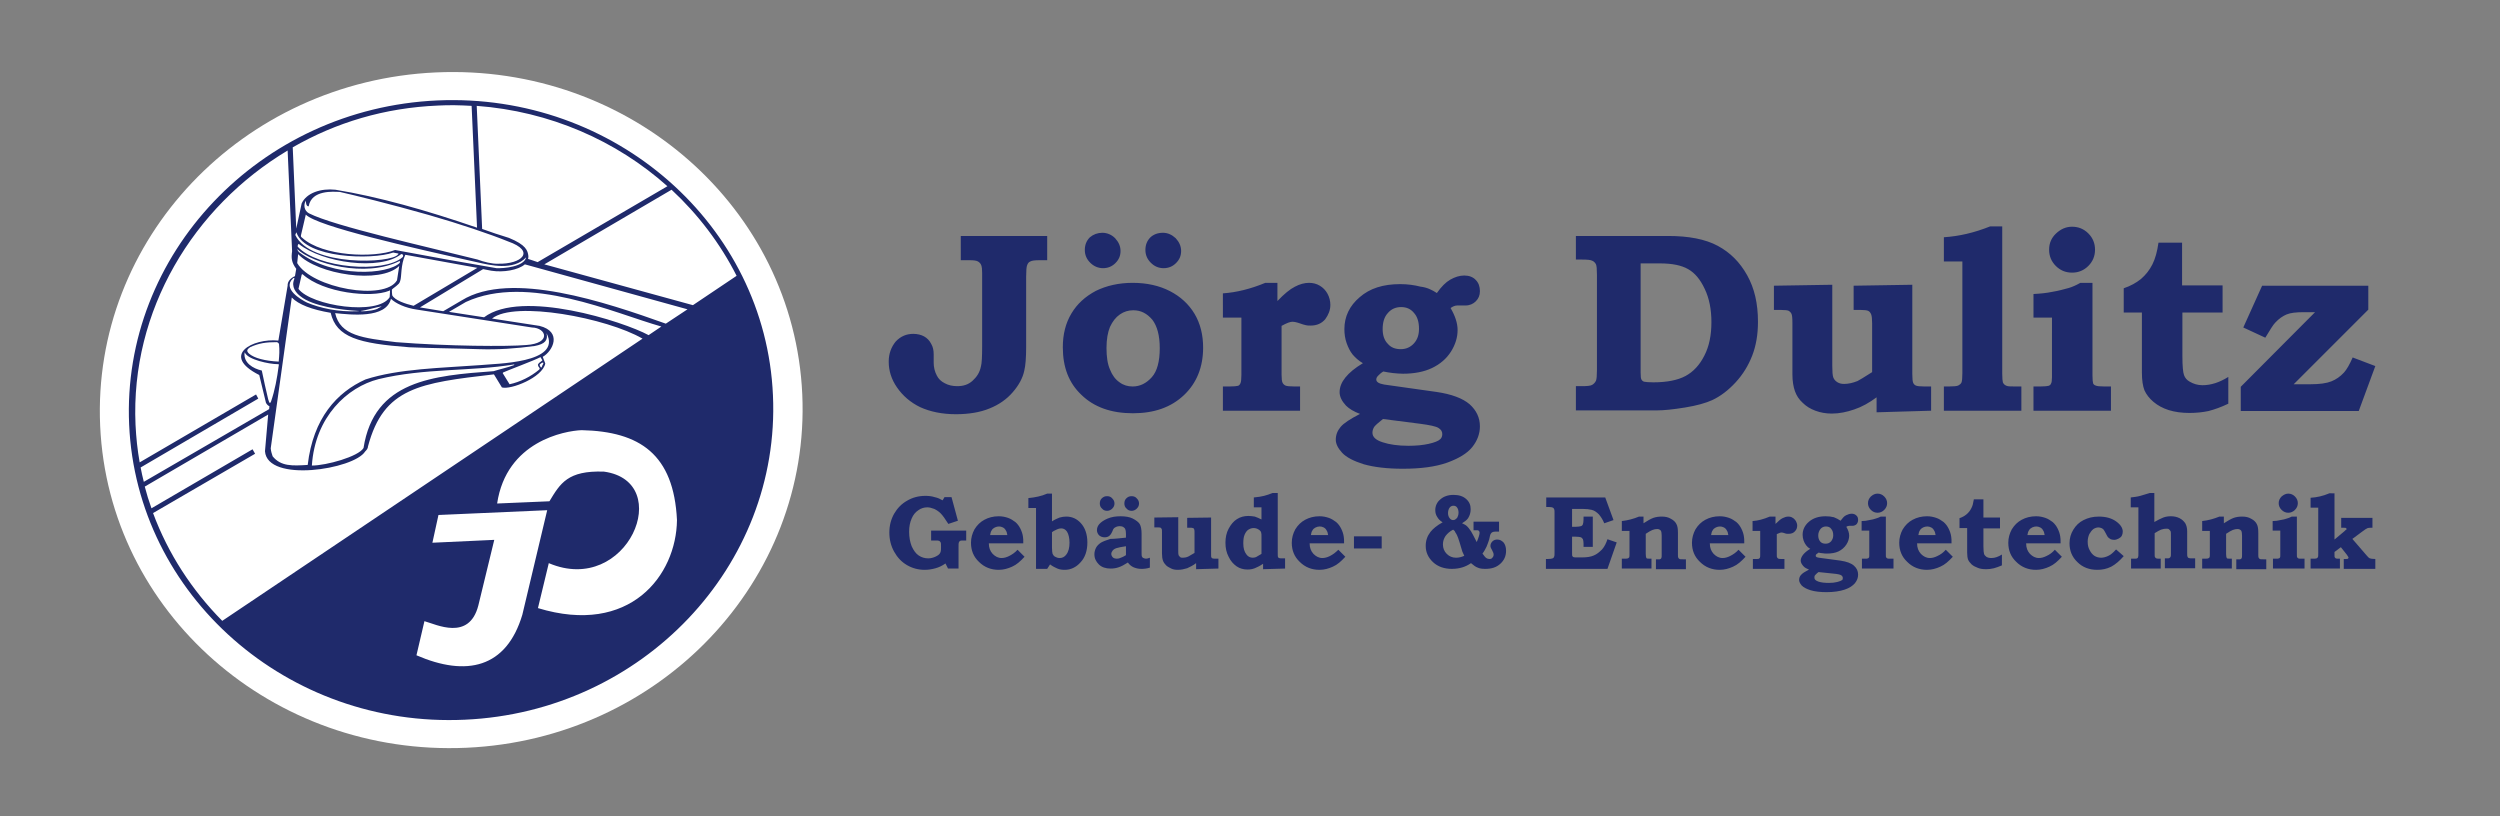 <?xml version="1.0" encoding="utf-8"?>
<!-- Generator: Adobe Illustrator 24.1.2, SVG Export Plug-In . SVG Version: 6.00 Build 0)  -->
<svg version="1.1" id="Ebene_1" xmlns="http://www.w3.org/2000/svg" xmlns:xlink="http://www.w3.org/1999/xlink" x="0px" y="0px"
	 viewBox="0 0 784 256" style="enable-background:new 0 0 784 256;" xml:space="preserve">
<rect x="0" y="0" width="784" height="256" fill="#808080" stroke="none"/>
<style type="text/css">
	.st0{fill-rule:evenodd;clip-rule:evenodd;fill:#FFFFFF;}
	.st1{fill-rule:evenodd;clip-rule:evenodd;fill:#1F2A6B;}
</style>
<g>
	
		<ellipse transform="matrix(0.999 -4.505982e-02 4.505982e-02 0.999 -5.651 6.508)" class="st0" cx="141.5" cy="128.6" rx="110.2" ry="106"/>
	<path class="st1" d="M171.6,160l-7.8,32.8c-5,16.7-17.5,19.5-33.2,12.7l2.5-10.7c3.7,1,14,6.3,16.9-4.9l5-20.6l-19.4,0.9l1.9-8.7
		L171.6,160L171.6,160z M182.4,134.9c-5.3,0.2-23.6,3.5-26.5,23l16.4-0.7c3.4-5.6,5.7-9.7,17.1-9.3c22.5,3.1,7.4,39.2-17.3,28.7
		l-3.4,14.1c28.9,8.8,43.4-10.3,43.6-27.6C211.3,142.5,200.7,135.3,182.4,134.9L182.4,134.9z M170.7,82.9l46.6,12.8l13.7-9.2
		c-5.1-10.1-12.1-19.3-20.4-27L170.7,82.9L170.7,82.9z M137.1,31.5c-55.6,2.5-99,48.2-96.6,101.7c2.4,53.5,49.7,95.1,105.3,92.5
		c55.6-2.5,99-48.2,96.6-101.7C240.1,70.6,192.8,29,137.1,31.5L137.1,31.5z M87.4,114.7c-0.5,3.9-1.2,7.7-2.4,11.2
		c-0.3,0.7-0.5,0.7-0.9-0.7c-0.7-3-1.4-6-2-9c-2.7-0.6-5.8-2.4-5.4-5.6c0-0.1,0.1-0.1,0.1,0c1,2.2,7.6,3.6,10.3,3.6
		C87.5,114.2,87.5,114.3,87.4,114.7L87.4,114.7z M87.4,113.4c-4.3-0.2-7.7-1.1-9.3-2.5c-1-0.9-0.5-1.4,0.3-2
		c2.8-1.3,5.1-1.6,8.3-1.6c0.4,0,0.7,0.3,0.8,0.6C87.7,109.9,87.6,111.3,87.4,113.4L87.4,113.4z M112.2,97.6
		c-6.1,0.3-11.9-1-15.9-2.7c-1.9-0.9-7.9-4.4-4.4-7.6c0.3-0.3,0.5-0.1,0.4,0.2c-1.1,2.5,0.6,4.4,1.9,5.4c3.9,3.2,13,4.3,18,4.6
		C112.9,97.5,112.6,97.6,112.2,97.6L112.2,97.6z M119.7,96.1c0,0-0.9,0.5-1,0.5c-0.5,0.6-3.7,1.1-5.5,1c-0.1,0,0-0.1,0-0.1
		C114.1,97.5,118.8,96.1,119.7,96.1L119.7,96.1z M122.3,91.5l-0.1,1.7c-3.7,5.9-24.6,2.7-28.6-2.6l1-4.4c0,0,0-0.2,0.3-0.2
		c6.5,5.9,21.5,7.5,27.1,5.2C122.2,91,122.3,90.9,122.3,91.5L122.3,91.5z M124.8,79.8c-1.9,2.8-27.4,3.9-32.2-6.1
		c0.2-0.4,0.3-1.1,0.4-0.7c2.8,8,23.6,8.6,30.3,6.2l1.6,0.3C125,79.6,125,79.7,124.8,79.8L124.8,79.8z M125.4,82.4
		c-3.6,3.7-20.9,4.9-31.6-3.3c-0.3-0.3-0.5-0.6-0.6-1c4.6,4.5,21.5,9.2,32.2,3.7L125.4,82.4L125.4,82.4z M124.5,87.9
		c-3.8,6.6-26.7,2.5-31.3-5.4l0.3-2.8c6,6.4,25.8,9.5,31.7,3.7L124.5,87.9L124.5,87.9z M126.2,80.7c-5.9,5.1-26.6,3.4-32.8-3.3
		c-0.2-0.3,0.2-1,0.3-0.9c7.3,5.9,25.5,8.5,32.1,3.2C126.3,79.5,126.7,80.3,126.2,80.7L126.2,80.7z M156.2,82.7
		c-1.8,0.1-4.6-0.6-6.4-1.3c-15.8-4-45.1-10.5-52.9-14.5c-1.5-0.8-1.8-2.6-1-4c0,0.5,0.1,1.9,0.9,1.8c0.9-5.2,7.7-4.6,9.8-4.5
		c4,0.9,15.9,3.8,27.8,7.2c9.8,2.8,19.5,6.1,24.9,8.3C168.2,78.8,163.5,82.9,156.2,82.7L156.2,82.7z M155.7,84.1
		c-10.6-1.8-21.2-3.7-31.8-5.7c-6.7,2.6-22.7,2-29.1-3.8c-0.4-0.3-0.5-0.4-0.4-0.9l1.5-6.4c3.6,3.7,32.9,10.3,54,15
		c3.6,0.8,11.1,2.7,15.1-1.6C164.3,83.7,157.9,84.2,155.7,84.1L155.7,84.1z M170.1,113c-0.5,0.5-1,0.6-1.4,1.3
		c0,0.6,0.3,0.8,0.5,1.1c0.1,0.2,0,0.4-0.1,0.5c-2.6,2.2-6,3.9-9.3,4.6l-2.1-3.4c-0.1-0.1,0-0.2,0.1-0.3c1.5-0.7,9.6-3.7,11.7-4.8
		L170.1,113L170.1,113z M170.4,114c-0.2,0.4-0.4,0.7-0.5,1.1c0,0-0.2,0.3-0.3,0.1c-0.2-0.3-0.3-0.4-0.4-0.8c0,0,0.6-0.7,1.1-0.7
		C170.4,113.8,170.4,113.9,170.4,114L170.4,114z M165,108.2c-5.7,0.5-24.5,0.4-40.8-0.9c-10.4-1.3-17.5-2-19.1-9.1
		c4.9,0.5,16,1.8,17.5-4.5c1.4,1.4,4.5,2.9,8.2,3.4l36,5.6C171.4,102.8,173,107.7,165,108.2L165,108.2z M161.1,114.3
		c0.2,0,0.3,0,0.1,0.2c-2.1,0.8-4.2,1.2-6.4,1.9c-19,1.4-37.5,2.9-40.8,24.1c-1.6,2.7-11.7,5.5-16.2,5.5c1-15.3,11.1-24.6,20.9-27.1
		C133.1,115.4,147.9,116.5,161.1,114.3L161.1,114.3z M150.6,114.5c-12,0.9-25.6,1.1-36,4.5c-8.9,4-16.4,12.1-18.1,26.8
		c-4.8,0.3-8.4,0.5-11-2.7c-0.3-0.9-0.5-1.5-0.6-2.5l6.6-47.3c2.1,2.2,6.3,3.8,12.2,4.8c1.8,7.7,8.7,9.6,24.6,10.8
		c6.8,0.3,12.6,0.3,21.9,0.6c5.9,0.2,11.7-0.2,17.5-1c3.2-0.6,4.2-1.8,3.7-4C176.4,114,155.3,114,150.6,114.5L150.6,114.5z
		 M140.8,97.8l5.3-3.1c19.5-9,46.7,3.6,61.3,7.7l-4,2.7c-7.9-4.3-39.8-14.5-51.6-5.6L140.8,97.8L140.8,97.8z M151.2,71.8l-1.7-38.6
		c22.9,1.7,43.8,10.9,59.8,25.2l-40.7,23.8c-1.1-0.4-2.1-0.7-3-1c0.1-0.3,0.1-0.6,0.1-0.9c-0.2-1.7-0.7-3.5-6.1-5.7
		C156.7,73.7,153.9,72.8,151.2,71.8L151.2,71.8z M92.9,71.7l-1.1-25.5c13.6-7.8,28.8-12.4,45.6-13.1c3.5-0.2,7.1-0.1,10.5,0.1
		l1.7,38.2c-16-5.5-30.9-9.7-44.4-11.9c-4.6-0.5-9.1,1-10.6,4.3C94.2,65.8,93.3,69.9,92.9,71.7L92.9,71.7z M84.4,128.3l-39.3,22.8
		c-0.4-1.5-0.7-3-1-4.5L81,125l-0.7-1.3l-36.5,21.3c-0.7-3.9-1.1-7.8-1.3-11.8c-1.6-35.8,18.1-68.3,47.7-86l1.4,31.6
		c-0.3,2.1-0.2,3.5,1.3,5.5l-0.4,2.3c-1.2,0.5-2.4,1.6-2.3,3l-2.9,17.2c-8-0.8-18.3,4.6-6,10.8l2.1,8.7c0.2,0.4,0.6,0.9,1.1,1.1
		L84.4,128.3L84.4,128.3z M170.2,111.9l0.8,2.1c-0.9,4.4-10.8,8.3-13.6,7.5l-2.5-4.1c-23.2,2.7-34.6,4.1-39.5,22.6
		c0,0.6-0.4,1.1-0.9,1.6c-3.5,5.6-30.7,9.9-31.4-0.1l1-11.5l-38.7,22.6c0.6,2.3,1.3,4.6,2.1,6.8l31.7-18.5l0.8,1.4l-32,18.6
		c4.7,12.7,12.2,24.2,21.7,33.8l131.8-88.5c-11.2-6.5-40.2-12-47.2-6.3l14.9,2.3C176.4,104,173.4,110.1,170.2,111.9L170.2,111.9z
		 M131.7,96.4l19.8-12l2.6,0.5c3.8,0.6,8.4-0.2,10.5-2l51,14.1l-6.8,4.5c-18.8-6.7-48.6-16.8-64-7.3l-5.8,3.4L131.7,96.4L131.7,96.4
		z M149.7,84l-20,11.9c-2.5-0.6-5.9-1.7-6.7-3.3c-0.1-0.6-0.1-1.2-0.1-1.8c0.5-0.5,1.2-0.9,1.7-1.4c0.8-0.6,0.8-1.1,0.9-1.3
		c0.5-1.3,0.1-5,1.6-8.2L149.7,84z"/>
</g>
<g>
	<path class="st1" d="M292.1,166.4H303v3.1h-0.8c-0.5,0-0.9,0-1.1,0.1c-0.2,0.1-0.3,0.3-0.4,0.5c-0.1,0.2-0.1,0.6-0.1,1.2v7h-3.3
		l-0.8-1.6c-1,0.7-2,1.2-3.1,1.5c-1.1,0.3-2.2,0.5-3.4,0.5c-2,0-3.9-0.5-5.6-1.5c-1.7-1-3-2.4-4-4.2c-1-1.8-1.5-3.8-1.5-6
		c0-2.2,0.5-4.1,1.5-5.9c1-1.7,2.3-3.1,4.1-4.1c1.7-1,3.6-1.5,5.7-1.5c1,0,2,0.1,2.9,0.4c1,0.2,1.8,0.6,2.5,1l0.6-1h2.2l2,7.4l-3,1
		c-1-1.6-1.8-2.7-2.4-3.3c-0.6-0.6-1.2-1-2-1.4c-0.8-0.3-1.5-0.5-2.2-0.5c-1,0-2,0.3-2.8,0.9c-0.9,0.6-1.6,1.4-2.1,2.6
		c-0.5,1.1-0.8,2.5-0.8,4.1c0,1.8,0.3,3.3,0.8,4.6c0.6,1.3,1.3,2.3,2.2,2.9c0.9,0.6,1.9,0.9,3,0.9c0.8,0,1.5-0.2,2.2-0.5
		c0.7-0.3,1.2-0.7,1.4-1c0.3-0.4,0.4-0.9,0.4-1.6v-0.8c0-0.6,0-0.9-0.1-1.1c-0.1-0.2-0.3-0.4-0.5-0.5c-0.2-0.1-0.6-0.1-1.2-0.1h-1.3
		V166.4L292.1,166.4z M319.1,172.4l2.2,2.2c-1.3,1.4-2.5,2.5-3.9,3.1c-1.3,0.6-2.7,1-4.2,1c-2.4,0-4.5-0.8-6.2-2.5
		c-1.7-1.6-2.5-3.6-2.5-6c0-1.5,0.4-2.9,1.1-4.2c0.8-1.3,1.8-2.3,3.1-3c1.3-0.7,2.8-1.1,4.5-1.1c1.1,0,2,0.2,2.9,0.5
		c0.9,0.3,1.6,0.8,2.3,1.3c0.7,0.6,1.2,1.3,1.6,2.1c0.4,0.8,0.7,1.7,0.8,2.5c0.1,0.4,0.1,1.1,0.1,2.1h-10.8c0,1.4,0.4,2.4,1.2,3.3
		c0.8,0.8,1.7,1.3,2.8,1.3c0.7,0,1.5-0.2,2.3-0.6C317.4,173.9,318.3,173.3,319.1,172.4L319.1,172.4z M315.9,167.8
		c-0.1-0.6-0.2-1.1-0.5-1.5c-0.2-0.4-0.5-0.7-0.9-0.9c-0.4-0.2-0.8-0.3-1.2-0.3c-0.4,0-0.9,0.1-1.3,0.3c-0.4,0.2-0.8,0.5-1,0.9
		c-0.3,0.4-0.4,0.9-0.5,1.5H315.9L315.9,167.8z M329.9,154.8v8.7c0.9-0.6,1.7-0.9,2.4-1.2c0.7-0.2,1.4-0.3,2.1-0.3
		c1.8,0,3.3,0.7,4.5,2c1.4,1.5,2.1,3.6,2.1,6.1c0,2.6-0.7,4.7-2.1,6.2c-1.4,1.6-3.1,2.4-5,2.4c-0.8,0-1.6-0.1-2.3-0.4
		c-0.7-0.3-1.5-0.7-2.3-1.3l-0.9,1.4h-3.5v-19.1h-2.4v-3.1c2.1-0.2,4.1-0.6,5.9-1.4H329.9L329.9,154.8z M329.9,166.9v4.8
		c0,1,0.1,1.7,0.2,2c0.2,0.4,0.4,0.7,0.8,0.9c0.4,0.2,0.8,0.4,1.4,0.4c0.9,0,1.6-0.4,2.1-1.1c0.7-0.9,1-2.2,1-3.7
		c0-1.5-0.3-2.7-0.8-3.5c-0.5-0.7-1.1-1-1.8-1c-0.4,0-0.9,0.1-1.3,0.3C330.9,166.3,330.4,166.5,329.9,166.9L329.9,166.9z
		 M353.1,168.6v-1.2c0-0.7-0.1-1.2-0.2-1.4c-0.1-0.3-0.3-0.5-0.6-0.7c-0.3-0.2-0.7-0.3-1.2-0.3c-0.4,0-0.7,0.1-1,0.2
		c-0.3,0.1-0.5,0.3-0.7,0.4c-0.2,0.2-0.4,0.5-0.6,1.1c-0.3,0.7-0.6,1.1-1,1.4c-0.4,0.3-0.9,0.4-1.4,0.4c-0.7,0-1.2-0.2-1.7-0.6
		c-0.4-0.4-0.7-1-0.7-1.6c0-0.7,0.2-1.3,0.7-1.9c0.6-0.7,1.5-1.3,2.7-1.8c1.2-0.5,2.5-0.7,4-0.7c1.5,0,2.8,0.2,3.8,0.7
		c1,0.5,1.8,1.1,2.2,1.7c0.4,0.7,0.6,1.7,0.6,3.1v5.7c0,0.7,0,1.2,0.1,1.4c0.1,0.2,0.2,0.4,0.5,0.5c0.2,0.1,0.5,0.2,0.8,0.2
		c0.3,0,0.7-0.1,1.2-0.3v3.1c-0.9,0.3-1.8,0.4-2.6,0.4c-1,0-1.8-0.2-2.5-0.5c-0.7-0.3-1.3-0.8-1.8-1.5c-1.1,0.7-2,1.2-2.9,1.5
		c-0.9,0.3-1.7,0.4-2.5,0.4c-1.5,0-2.8-0.4-3.7-1.3c-0.9-0.9-1.4-1.9-1.4-3.2c0-0.7,0.2-1.4,0.5-2c0.3-0.6,0.8-1.1,1.5-1.6
		c0.7-0.4,1.7-0.8,3-1.2C349.5,169,351.2,168.8,353.1,168.6L353.1,168.6z M353.1,171.3c-1.4,0.2-2.4,0.4-3,0.6
		c-0.6,0.2-1,0.5-1.2,0.8c-0.2,0.3-0.4,0.6-0.4,1c0,0.4,0.2,0.8,0.5,1.1c0.3,0.3,0.8,0.4,1.3,0.4c0.4,0,0.8-0.1,1.2-0.3
		c0.5-0.2,1-0.4,1.6-0.8V171.3L353.1,171.3z M347.2,155.6c0.6,0,1.2,0.2,1.6,0.7c0.5,0.5,0.7,1,0.7,1.6c0,0.6-0.2,1.1-0.7,1.6
		c-0.4,0.4-1,0.7-1.6,0.7c-0.6,0-1.2-0.2-1.6-0.7c-0.5-0.4-0.7-1-0.7-1.6c0-0.7,0.2-1.2,0.6-1.6C346,155.8,346.5,155.6,347.2,155.6
		L347.2,155.6z M354.9,155.6c0.6,0,1.2,0.2,1.6,0.7c0.5,0.5,0.7,1,0.7,1.6c0,0.6-0.2,1.1-0.7,1.6c-0.4,0.4-1,0.7-1.6,0.7
		c-0.6,0-1.2-0.2-1.6-0.7c-0.5-0.4-0.7-1-0.7-1.6c0-0.7,0.2-1.2,0.6-1.6C353.7,155.8,354.2,155.6,354.9,155.6L354.9,155.6z
		 M362,162.3l7.5-0.1v10.4c0,0.7,0,1.2,0.1,1.5c0.1,0.2,0.3,0.4,0.5,0.6c0.2,0.2,0.5,0.2,0.9,0.2c0.5,0,1.1-0.1,1.7-0.4
		c0.2-0.1,0.9-0.5,1.9-1.1v-6.3c0-0.5,0-0.9-0.1-1.1c-0.1-0.2-0.2-0.4-0.4-0.4c-0.2-0.1-0.5-0.1-0.9-0.1h-0.9v-3.1l7.5-0.1v11.4
		c0,0.6,0,1,0.1,1.1c0.1,0.2,0.2,0.3,0.3,0.3c0.2,0.1,0.5,0.1,1.1,0.1h0.8v3.1l-7,0.2v-1.9c-0.9,0.7-1.9,1.2-2.8,1.6
		c-1,0.3-1.9,0.5-2.9,0.5c-0.8,0-1.5-0.1-2.1-0.4c-0.6-0.3-1.2-0.6-1.6-1c-0.4-0.4-0.8-0.9-1-1.5c-0.2-0.6-0.3-1.3-0.3-2.2v-6.6
		c0-0.6,0-1-0.1-1.1c-0.1-0.2-0.2-0.3-0.3-0.4c-0.2-0.1-0.5-0.1-1-0.1H362V162.3L362,162.3z M400.7,154.8v18.6c0,0.7,0,1.2,0.1,1.3
		c0.1,0.2,0.2,0.3,0.3,0.3c0.2,0.1,0.6,0.1,1.2,0.1h0.7v3.2l-6.9,0.2v-1.7c-1,0.7-1.9,1.1-2.6,1.4c-0.8,0.3-1.5,0.4-2.3,0.4
		c-1.2,0-2.4-0.3-3.4-1c-1-0.7-1.9-1.7-2.5-3c-0.7-1.3-1-2.8-1-4.4c0-1.6,0.3-3.1,1-4.4c0.7-1.3,1.5-2.3,2.6-3c1.1-0.7,2.3-1,3.6-1
		c0.7,0,1.3,0.1,2,0.2c0.6,0.2,1.3,0.5,2.1,0.9v-3.8h-2.4v-3.1c1.3-0.1,2.4-0.3,3.2-0.5c0.8-0.2,1.7-0.5,2.7-0.9H400.7L400.7,154.8z
		 M395.6,173.7v-5.3c0-0.7,0-1.1-0.1-1.4c-0.1-0.4-0.4-0.7-0.9-1c-0.5-0.3-1-0.4-1.5-0.4c-0.6,0-1.1,0.2-1.6,0.5
		c-0.5,0.3-0.9,0.9-1.2,1.6c-0.3,0.7-0.4,1.6-0.4,2.7c0,1.5,0.3,2.6,1,3.5c0.5,0.7,1.2,1,2,1c0.4,0,0.7-0.1,1-0.2
		C394.2,174.5,394.8,174.2,395.6,173.7L395.6,173.7z M419.7,172.4l2.2,2.2c-1.3,1.4-2.5,2.5-3.9,3.1c-1.3,0.6-2.7,1-4.2,1
		c-2.4,0-4.5-0.8-6.2-2.5c-1.7-1.6-2.5-3.6-2.5-6c0-1.5,0.4-2.9,1.1-4.2c0.8-1.3,1.8-2.3,3.1-3c1.3-0.7,2.8-1.1,4.5-1.1
		c1.1,0,2,0.2,2.9,0.5c0.9,0.3,1.6,0.8,2.3,1.3c0.7,0.6,1.2,1.3,1.6,2.1c0.4,0.8,0.7,1.7,0.8,2.5c0.1,0.4,0.1,1.1,0.1,2.1h-10.8
		c0,1.4,0.4,2.4,1.2,3.3c0.8,0.8,1.7,1.3,2.8,1.3c0.7,0,1.5-0.2,2.3-0.6C418,173.9,418.8,173.3,419.7,172.4L419.7,172.4z
		 M416.5,167.8c-0.1-0.6-0.2-1.1-0.5-1.5c-0.2-0.4-0.5-0.7-0.9-0.9c-0.4-0.2-0.8-0.3-1.2-0.3c-0.4,0-0.9,0.1-1.3,0.3
		c-0.4,0.2-0.8,0.5-1,0.9c-0.3,0.4-0.4,0.9-0.5,1.5H416.5L416.5,167.8z M424.6,168.2h8.7v3.8h-8.7V168.2L424.6,168.2z M462.2,163.6
		h7.9v3.1h-1c-0.5,0-0.9,0.1-1.1,0.2c-0.2,0.1-0.4,0.3-0.5,0.5c-0.1,0.1-0.3,0.7-0.5,1.8c-0.2,0.7-0.5,1.4-0.8,2.2
		c-0.4,0.8-0.8,1.6-1.3,2.2c0.5,0.7,0.9,1.2,1.2,1.4c0.3,0.2,0.6,0.3,1,0.3c0.4,0,0.7-0.1,0.9-0.4c0.3-0.3,0.4-0.6,0.4-1
		c0-0.4-0.2-0.8-0.5-1.4c-0.3-0.5-0.5-0.9-0.5-1.3c0-0.5,0.2-1,0.6-1.4c0.4-0.4,0.9-0.6,1.5-0.6c0.8,0,1.4,0.3,2,0.9
		c0.5,0.6,0.8,1.5,0.8,2.6c0,1.7-0.6,3-1.8,4.1c-1.2,1.1-2.7,1.6-4.7,1.6c-1,0-1.8-0.1-2.4-0.4c-0.6-0.2-1.3-0.7-2.1-1.4
		c-1.7,1.2-3.7,1.8-6,1.8c-2.4,0-4.4-0.7-5.9-2.1c-1.5-1.4-2.3-3.1-2.3-5.1c0-1.7,0.5-3.1,1.5-4.4c0.8-1,2-2,3.8-3
		c-0.8-0.5-1.3-1-1.7-1.7c-0.4-0.6-0.6-1.3-0.6-2.1c0-1.3,0.5-2.5,1.6-3.4c1-0.9,2.4-1.4,4.1-1.4c1.7,0,3,0.4,4,1.3
		c1,0.9,1.4,1.9,1.4,3.2c0,1.1-0.3,2-0.8,2.8c-0.4,0.6-1.1,1.1-1.9,1.6c0.6,0.3,1.1,0.5,1.4,0.8c0.5,0.4,0.9,1,1.4,1.7
		c0.3,0.5,0.9,1.6,1.8,3.4c0.6-1.4,0.9-2.4,0.9-3c0-0.2-0.1-0.3-0.2-0.5c-0.1-0.1-0.3-0.2-0.4-0.2c-0.1,0-0.5,0-1.3,0V163.6
		L462.2,163.6z M455.8,158.6c-0.5,0-0.9,0.2-1.2,0.6c-0.3,0.4-0.5,1-0.5,1.7c0,0.7,0.2,1.2,0.5,1.6c0.3,0.4,0.7,0.6,1.1,0.6
		c0.3,0,0.6-0.1,0.8-0.3c0.3-0.2,0.5-0.4,0.6-0.7c0.2-0.4,0.3-0.8,0.3-1.3c0-0.8-0.2-1.3-0.5-1.7
		C456.6,158.7,456.2,158.6,455.8,158.6L455.8,158.6z M455.7,166.1c-1,0.5-1.8,1.2-2.4,2c-0.5,0.8-0.8,1.6-0.8,2.6
		c0,1.2,0.4,2.2,1.2,3c0.8,0.8,1.8,1.2,2.9,1.2c0.9,0,1.7-0.2,2.6-0.6c-0.2-0.4-0.4-0.8-0.6-1.3l-0.9-3c-0.3-1-0.6-1.8-0.8-2.2
		c-0.2-0.4-0.4-0.7-0.6-1C456.3,166.6,456.1,166.4,455.7,166.1L455.7,166.1z M484.7,156h18.7l2.6,7.1l-2.9,1
		c-0.5-1.2-1.1-2.1-1.7-2.8c-0.7-0.7-1.4-1.2-2.2-1.4c-0.8-0.2-1.7-0.3-2.8-0.3h-3.4v5.6h1.1c0.8,0,1.4-0.1,1.7-0.2
		c0.3-0.1,0.5-0.3,0.6-0.6c0.1-0.3,0.2-0.8,0.2-1.6V162h2.9v9.5h-2.9v-1c0-0.7-0.1-1.1-0.2-1.4c-0.2-0.3-0.4-0.5-0.6-0.6
		c-0.3-0.1-0.9-0.2-1.8-0.2h-1v5.1c0,0.5,0,0.9,0.1,1c0,0.1,0.2,0.2,0.3,0.3c0.2,0.1,0.5,0.1,1,0.1h1.9c1.4,0,2.6-0.2,3.5-0.6
		c1-0.4,1.8-1.1,2.6-1.9c0.8-0.9,1.3-2,1.7-3.2l2.9,1l-2.9,8.3h-19.3v-3.1h0.6c0.8,0,1.3-0.1,1.5-0.2c0.3-0.1,0.4-0.3,0.5-0.6
		c0.1-0.2,0.1-0.6,0.1-1.4V161c0-0.7,0-1.1-0.1-1.3c-0.1-0.2-0.2-0.4-0.4-0.5c-0.2-0.1-0.6-0.2-1.1-0.2h-1V156L484.7,156z
		 M515.4,162v2.1c1.2-0.8,2.3-1.4,3.1-1.7c0.9-0.3,1.7-0.4,2.7-0.4c1,0,2,0.2,2.8,0.7c0.8,0.4,1.4,1,1.7,1.6
		c0.4,0.7,0.5,1.6,0.5,2.8v6.7c0,0.6,0,0.9,0.1,1.1c0.1,0.2,0.2,0.3,0.4,0.4c0.1,0.1,0.5,0.1,1.2,0.1h0.8v3.1h-9.4v-3.1
		c0.7,0,1.1,0,1.2,0c0.3-0.1,0.4-0.2,0.5-0.4c0.1-0.2,0.1-0.5,0.1-1.1v-5.9c0-0.8-0.1-1.2-0.2-1.5c-0.3-0.4-0.7-0.6-1.2-0.6
		c-0.5,0-1,0.1-1.5,0.3c-0.5,0.2-1.2,0.6-2.1,1.2v6.3c0,0.7,0.1,1.1,0.2,1.3c0.1,0.2,0.5,0.2,1.1,0.2h0.5v3.1h-9.3v-3.1h0.5
		c0.7,0,1.2,0,1.4-0.1c0.2-0.1,0.3-0.2,0.4-0.3c0.1-0.2,0.1-0.5,0.1-0.9v-7.4h-2.4v-3.1c1.9-0.2,3.7-0.7,5.4-1.4H515.4L515.4,162z
		 M545.2,172.4l2.2,2.2c-1.3,1.4-2.5,2.5-3.9,3.1c-1.3,0.6-2.7,1-4.2,1c-2.4,0-4.5-0.8-6.2-2.5c-1.7-1.6-2.5-3.6-2.5-6
		c0-1.5,0.4-2.9,1.1-4.2c0.8-1.3,1.8-2.3,3.1-3c1.3-0.7,2.8-1.1,4.5-1.1c1.1,0,2,0.2,2.9,0.5c0.9,0.3,1.6,0.8,2.3,1.3
		c0.7,0.6,1.2,1.3,1.6,2.1c0.4,0.8,0.7,1.7,0.8,2.5c0.1,0.4,0.1,1.1,0.1,2.1h-10.8c0,1.4,0.4,2.4,1.2,3.3c0.8,0.8,1.7,1.3,2.8,1.3
		c0.7,0,1.5-0.2,2.3-0.6C543.5,173.9,544.4,173.3,545.2,172.4L545.2,172.4z M542,167.8c-0.1-0.6-0.2-1.1-0.5-1.5
		c-0.2-0.4-0.5-0.7-0.9-0.9c-0.4-0.2-0.8-0.3-1.2-0.3c-0.4,0-0.9,0.1-1.3,0.3c-0.4,0.2-0.8,0.5-1,0.9c-0.3,0.4-0.4,0.9-0.5,1.5H542
		L542,167.8z M556.8,162v2.3c0.9-0.9,1.6-1.5,2.2-1.8c0.6-0.3,1.2-0.5,1.8-0.5c0.5,0,1,0.1,1.4,0.4c0.4,0.2,0.7,0.6,1,1
		c0.2,0.4,0.4,0.9,0.4,1.4c0,0.7-0.2,1.3-0.7,1.8c-0.4,0.5-1.1,0.8-1.9,0.8c-0.2,0-0.4,0-0.6,0c-0.2,0-0.5-0.1-1.1-0.3
		c-0.3-0.1-0.5-0.1-0.7-0.1c-0.3,0-0.7,0.2-1.4,0.5v6.3c0,0.5,0,0.9,0.1,1c0.1,0.2,0.2,0.3,0.4,0.4c0.2,0.1,0.6,0.1,1.2,0.1h0.7v3.1
		h-9.9v-3.1h0.8c0.6,0,1,0,1.1-0.1c0.1-0.1,0.3-0.2,0.3-0.3c0.1-0.2,0.1-0.5,0.1-1.1v-7.3h-2.4v-3.1c1.7-0.1,3.5-0.6,5.4-1.4H556.8
		L556.8,162z M577.2,163.3c0.6-0.8,1.1-1.4,1.7-1.7c0.6-0.3,1.2-0.5,1.8-0.5c0.6,0,1.1,0.2,1.5,0.6c0.4,0.4,0.5,0.8,0.5,1.4
		c0,0.5-0.2,1-0.5,1.3c-0.3,0.3-0.8,0.5-1.3,0.5l-0.5,0l-0.5,0c-0.3,0-0.6,0.1-0.9,0.3c0.6,1,0.9,1.9,0.9,2.8c0,0.9-0.3,1.9-0.9,2.8
		c-0.6,0.9-1.4,1.6-2.4,2.1c-1,0.5-2.3,0.7-3.7,0.7c-0.4,0-0.8,0-1.3-0.1c-0.4,0-0.8-0.1-1.3-0.2c-0.3,0.2-0.5,0.4-0.7,0.5
		c-0.1,0.2-0.2,0.3-0.2,0.5c0,0.3,0.3,0.5,1,0.6l6.7,0.9c2,0.3,3.4,0.8,4.3,1.6c0.9,0.8,1.3,1.7,1.3,2.8c0,1-0.3,1.8-1,2.7
		c-0.7,0.8-1.7,1.5-3.2,2c-1.5,0.5-3.4,0.8-5.7,0.8c-2,0-3.7-0.2-5-0.6c-1.3-0.4-2.2-0.9-2.8-1.5c-0.5-0.6-0.8-1.2-0.8-1.7
		c0-0.6,0.2-1.2,0.6-1.6c0.4-0.5,1.2-1,2.5-1.7c-0.8-0.3-1.4-0.6-1.8-1.1c-0.5-0.6-0.8-1.1-0.8-1.7c0-0.6,0.3-1.3,0.8-1.9
		c0.5-0.6,1.2-1.2,2.2-1.8c-0.6-0.3-1-0.7-1.3-1.1c-0.3-0.4-0.6-0.9-0.8-1.5c-0.2-0.6-0.3-1.2-0.3-1.8c0-1.6,0.7-3,2-4.1
		c1.3-1.1,3-1.7,5.2-1.7c1,0,1.8,0.1,2.6,0.3C575.9,162.5,576.6,162.9,577.2,163.3L577.2,163.3z M572.6,165.1
		c-0.7,0-1.3,0.3-1.7,0.8c-0.4,0.5-0.7,1.2-0.7,2c0,0.8,0.2,1.4,0.6,1.9c0.4,0.5,1,0.7,1.7,0.7c0.7,0,1.2-0.2,1.7-0.7
		c0.4-0.5,0.7-1.1,0.7-1.9c0-0.9-0.2-1.5-0.6-2C573.9,165.3,573.3,165.1,572.6,165.1L572.6,165.1z M570.3,179.4
		c-0.6,0.4-0.9,0.8-1.1,1c-0.2,0.2-0.2,0.5-0.2,0.8c0,0.5,0.4,0.9,1.3,1.2c0.9,0.3,2,0.4,3.3,0.4c1,0,1.8-0.1,2.6-0.3
		c0.8-0.2,1.2-0.4,1.5-0.6c0.2-0.2,0.2-0.4,0.2-0.7c0-0.3-0.2-0.6-0.5-0.8c-0.3-0.2-1.1-0.4-2.3-0.5L570.3,179.4L570.3,179.4z
		 M588.8,154.8c0.8,0,1.5,0.3,2.1,0.9c0.6,0.6,0.9,1.3,0.9,2.1c0,0.8-0.3,1.5-0.9,2.1c-0.6,0.6-1.3,0.9-2.1,0.9s-1.5-0.3-2.1-0.9
		c-0.6-0.6-0.9-1.3-0.9-2.1c0-0.8,0.3-1.5,0.9-2.1C587.4,155.1,588,154.8,588.8,154.8L588.8,154.8z M591.4,162v11.8
		c0,0.6,0,0.9,0.1,1c0.1,0.1,0.2,0.2,0.3,0.3c0.2,0.1,0.5,0.1,1.1,0.1h0.9v3.1h-9.9v-3.1h0.8c0.6,0,0.9,0,1.1-0.1
		c0.2-0.1,0.3-0.2,0.3-0.3c0.1-0.1,0.1-0.4,0.1-0.8v-7.6h-2.4v-3c0.8,0,1.7-0.1,2.4-0.3c0.8-0.1,1.5-0.3,2.1-0.5
		c0.4-0.1,0.9-0.3,1.5-0.6H591.4L591.4,162z M610.2,172.4l2.2,2.2c-1.3,1.4-2.5,2.5-3.9,3.1c-1.3,0.6-2.7,1-4.2,1
		c-2.4,0-4.5-0.8-6.2-2.5c-1.7-1.6-2.5-3.6-2.5-6c0-1.5,0.4-2.9,1.1-4.2c0.8-1.3,1.8-2.3,3.1-3c1.3-0.7,2.8-1.1,4.5-1.1
		c1.1,0,2,0.2,2.9,0.5c0.9,0.3,1.6,0.8,2.3,1.3c0.7,0.6,1.2,1.3,1.6,2.1c0.4,0.8,0.7,1.7,0.8,2.5c0.1,0.4,0.1,1.1,0.1,2.1h-10.8
		c0,1.4,0.4,2.4,1.2,3.3c0.8,0.8,1.7,1.3,2.8,1.3c0.7,0,1.5-0.2,2.3-0.6C608.6,173.9,609.4,173.3,610.2,172.4L610.2,172.4z
		 M607,167.8c-0.1-0.6-0.2-1.1-0.5-1.5c-0.2-0.4-0.5-0.7-0.9-0.9c-0.4-0.2-0.8-0.3-1.2-0.3c-0.4,0-0.9,0.1-1.3,0.3
		c-0.4,0.2-0.8,0.5-1,0.9c-0.3,0.4-0.4,0.9-0.5,1.5H607L607,167.8z M622,156.8v5.5h5.2v3.4H622v5.6c0,1.3,0.1,2.1,0.2,2.4
		c0.1,0.4,0.4,0.6,0.7,0.9c0.5,0.3,1,0.4,1.6,0.4c1.1,0,2.2-0.4,3.3-1.1v3.4c-0.9,0.4-1.8,0.7-2.5,0.9c-0.8,0.2-1.6,0.3-2.4,0.3
		c-1,0-1.9-0.1-2.6-0.4c-0.8-0.3-1.4-0.6-2-1.1c-0.5-0.5-0.9-1-1.1-1.5c-0.2-0.5-0.3-1.3-0.3-2.3v-7.6h-2.4v-3.1
		c0.9-0.3,1.6-0.7,2.2-1.2c0.6-0.5,1.1-1.1,1.5-1.9c0.4-0.7,0.6-1.6,0.8-2.8H622L622,156.8z M644.4,172.4l2.2,2.2
		c-1.3,1.4-2.5,2.5-3.9,3.1c-1.3,0.6-2.7,1-4.2,1c-2.4,0-4.5-0.8-6.2-2.5c-1.7-1.6-2.5-3.6-2.5-6c0-1.5,0.4-2.9,1.1-4.2
		c0.8-1.3,1.8-2.3,3.1-3c1.3-0.7,2.8-1.1,4.5-1.1c1.1,0,2,0.2,2.9,0.5c0.9,0.3,1.6,0.8,2.3,1.3c0.7,0.6,1.2,1.3,1.6,2.1
		c0.4,0.8,0.7,1.7,0.8,2.5c0.1,0.4,0.1,1.1,0.1,2.1h-10.8c0,1.4,0.4,2.4,1.2,3.3c0.8,0.8,1.7,1.3,2.8,1.3c0.7,0,1.5-0.2,2.3-0.6
		C642.8,173.9,643.6,173.3,644.4,172.4L644.4,172.4z M641.2,167.8c-0.1-0.6-0.2-1.1-0.5-1.5c-0.2-0.4-0.5-0.7-0.9-0.9
		c-0.4-0.2-0.8-0.3-1.2-0.3c-0.4,0-0.9,0.1-1.3,0.3c-0.4,0.2-0.8,0.5-1,0.9c-0.3,0.4-0.4,0.9-0.5,1.5H641.2L641.2,167.8z
		 M663.6,172.3l2.4,2.1c-1.3,1.5-2.6,2.6-3.9,3.3c-1.4,0.7-2.8,1-4.4,1c-2.5,0-4.6-0.8-6.2-2.4c-1.7-1.6-2.5-3.6-2.5-5.9
		c0-1.6,0.4-3,1.2-4.3c0.8-1.3,1.8-2.3,3.2-3c1.4-0.7,2.9-1.1,4.8-1.1c2.2,0,4,0.5,5.4,1.5c1.4,1,2.1,2.1,2.1,3.2
		c0,0.5-0.1,0.9-0.3,1.3c-0.2,0.4-0.6,0.7-1,0.9c-0.4,0.2-0.9,0.4-1.4,0.4c-0.4,0-0.8-0.1-1.1-0.2c-0.3-0.2-0.6-0.4-0.8-0.6
		c-0.1-0.1-0.3-0.4-0.6-1c-0.4-0.7-0.6-1.2-0.8-1.4c-0.2-0.2-0.4-0.4-0.7-0.5c-0.3-0.1-0.6-0.2-0.9-0.2c-0.6,0-1.1,0.2-1.6,0.5
		c-0.5,0.4-0.9,0.9-1.3,1.6c-0.3,0.7-0.5,1.5-0.5,2.4c0,1,0.2,1.9,0.6,2.6c0.4,0.8,0.9,1.4,1.5,1.8c0.6,0.4,1.4,0.6,2.1,0.6
		c0.7,0,1.5-0.2,2.3-0.6C661.9,174,662.7,173.3,663.6,172.3z"/>
	<path class="st1" d="M675.6,154.8v8.9c1.1-0.6,2-1.1,2.8-1.4c0.8-0.3,1.6-0.4,2.4-0.4c1,0,1.9,0.2,2.7,0.6c0.8,0.4,1.4,1,1.8,1.6
		c0.4,0.7,0.6,1.5,0.6,2.6v6.7c0,0.7,0,1,0.1,1.2c0.1,0.2,0.2,0.4,0.5,0.4c0.1,0.1,0.5,0.1,1.1,0.1h0.8v3.1h-9.5v-3.1h0.5
		c0.5,0,0.8,0,0.9-0.1c0.2-0.1,0.3-0.2,0.4-0.4c0.1-0.2,0.1-0.5,0.1-1.1v-5.5c0-0.7,0-1.2-0.1-1.4c-0.1-0.2-0.3-0.4-0.5-0.6
		c-0.2-0.2-0.5-0.2-0.9-0.2c-0.5,0-1,0.1-1.6,0.3c-0.5,0.2-1.2,0.6-2,1.1v6.4c0,0.6,0,1,0.1,1.1c0.1,0.2,0.2,0.3,0.4,0.4
		c0.2,0.1,0.5,0.1,1,0.1h0.4v3.1h-9.3v-3.1h0.9c0.5,0,0.9,0,1-0.1c0.1-0.1,0.3-0.2,0.3-0.4c0.1-0.2,0.1-0.5,0.1-1v-14.6h-2.4v-3.1
		c0.9-0.1,1.9-0.2,3-0.5c1.1-0.3,2.1-0.6,3-0.9H675.6L675.6,154.8z M697.4,162v2.1c1.2-0.8,2.3-1.4,3.1-1.7c0.9-0.3,1.7-0.4,2.7-0.4
		c1,0,2,0.2,2.8,0.7c0.8,0.4,1.4,1,1.7,1.6c0.4,0.7,0.5,1.6,0.5,2.8v6.7c0,0.6,0,0.9,0.1,1.1c0.1,0.2,0.2,0.3,0.4,0.4
		c0.1,0.1,0.5,0.1,1.2,0.1h0.8v3.1h-9.4v-3.1c0.7,0,1.1,0,1.2,0c0.3-0.1,0.4-0.2,0.5-0.4c0.1-0.2,0.1-0.5,0.1-1.1v-5.9
		c0-0.8-0.1-1.2-0.2-1.5c-0.3-0.4-0.7-0.6-1.2-0.6c-0.5,0-1,0.1-1.5,0.3c-0.5,0.2-1.2,0.6-2.1,1.2v6.3c0,0.7,0.1,1.1,0.2,1.3
		c0.1,0.2,0.5,0.2,1.1,0.2h0.5v3.1h-9.3v-3.1h0.5c0.7,0,1.2,0,1.4-0.1c0.2-0.1,0.3-0.2,0.4-0.3c0.1-0.2,0.1-0.5,0.1-0.9v-7.4h-2.4
		v-3.1c1.9-0.2,3.7-0.7,5.4-1.4H697.4L697.4,162z M717.6,154.8c0.8,0,1.5,0.3,2.1,0.9c0.6,0.6,0.9,1.3,0.9,2.1
		c0,0.8-0.3,1.5-0.9,2.1c-0.6,0.6-1.3,0.9-2.1,0.9s-1.5-0.3-2.1-0.9c-0.6-0.6-0.9-1.3-0.9-2.1c0-0.8,0.3-1.5,0.9-2.1
		C716.2,155.1,716.9,154.8,717.6,154.8L717.6,154.8z M720.3,162v11.8c0,0.6,0,0.9,0.1,1c0.1,0.1,0.2,0.2,0.3,0.3
		c0.2,0.1,0.5,0.1,1.1,0.1h0.9v3.1h-9.9v-3.1h0.8c0.6,0,0.9,0,1.1-0.1c0.2-0.1,0.3-0.2,0.3-0.3c0.1-0.1,0.1-0.4,0.1-0.8v-7.6h-2.4
		v-3c0.8,0,1.7-0.1,2.4-0.3c0.8-0.1,1.5-0.3,2.1-0.5c0.4-0.1,0.9-0.3,1.5-0.6H720.3L720.3,162z M732.1,154.8v14.4l3.1-2.6
		c0.3-0.3,0.5-0.5,0.6-0.5c0.1-0.1,0.1-0.2,0.1-0.2c0-0.1-0.1-0.2-0.2-0.3c-0.1-0.1-0.4-0.1-0.9-0.1h-0.6v-3.1h9.8v3.1
		c-0.7,0-1.2,0-1.5,0.1c-0.3,0.1-0.9,0.5-1.7,1.1l-3.1,2.3l4.4,5.1c0.4,0.5,0.8,0.9,1.1,1c0.3,0.1,0.8,0.2,1.7,0.2v3.1H735v-3.1h0.5
		c0.4,0,0.7,0,0.8-0.1c0.1-0.1,0.2-0.2,0.2-0.3c0-0.2-0.2-0.4-0.5-0.9l-1.9-2.4l-2,1.5v0.9c0,0.4,0,0.7,0.1,0.8
		c0.1,0.1,0.2,0.3,0.3,0.3c0.2,0.1,0.4,0.1,0.7,0.1h0.6v3.1h-9.2v-3.1c0.3,0,0.6,0,0.7,0c0.6,0,1,0,1.2-0.1c0.2-0.1,0.3-0.2,0.4-0.4
		c0.1-0.1,0.1-0.6,0.1-1.4v-14.1h-2.4v-3.1c1.8-0.1,3.8-0.5,5.9-1.4H732.1z"/>
</g>
<path class="st1" d="M301.7,74h26.7v7.6h-2.3c-1.5,0-2.5,0.1-3,0.4c-0.5,0.2-0.8,0.6-1,1.2c-0.2,0.5-0.3,1.7-0.3,3.6v22
	c0,3.4-0.2,5.9-0.6,7.5c-0.5,2.3-1.7,4.5-3.6,6.7c-1.9,2.2-4.3,3.9-7.3,5.1c-2.9,1.2-6.5,1.8-10.5,1.8c-4.4,0-8.1-0.8-11.2-2.2
	c-3.1-1.5-5.5-3.6-7.3-6.2c-1.8-2.6-2.6-5.3-2.6-8.1c0-2.5,0.8-4.6,2.2-6.3c1.5-1.6,3.3-2.4,5.5-2.4c1.3,0,2.5,0.3,3.4,0.8
	c0.9,0.5,1.7,1.3,2.2,2.3c0.6,1,0.8,2.1,0.8,3.3v2.6c0,1.4,0.3,2.8,1,4.1c0.5,1,1.3,1.8,2.5,2.4c1.1,0.6,2.4,0.9,3.9,0.9
	c1.9,0,3.5-0.5,4.8-1.7s2.2-2.5,2.6-4.4c0.3-1,0.4-3.2,0.4-6.5V85.6c0-1.2-0.1-1.9-0.2-2.2c-0.2-0.7-0.6-1.1-1.1-1.4
	c-0.5-0.3-1.4-0.4-2.7-0.4h-2.7V74L301.7,74z M355.2,88.7c4.5,0,8.4,0.9,11.7,2.6c3.3,1.7,5.9,4.1,7.7,7.1c1.8,3,2.7,6.6,2.7,10.6
	c0,6.1-2,11.1-6,14.9c-4,3.8-9.3,5.7-16,5.7c-6.8,0-12.2-1.9-16.2-5.8c-3.9-3.7-5.8-8.6-5.8-14.9c0-4.1,0.9-7.6,2.7-10.6
	c1.8-3,4.3-5.3,7.7-7.1C347,89.6,350.8,88.7,355.2,88.7L355.2,88.7z M355.4,97.3c-1.5,0-2.9,0.4-4.2,1.3c-1.3,0.9-2.3,2.2-3.1,3.9
	c-0.7,1.7-1.1,3.9-1.1,6.6c0,2.7,0.3,5,1.1,6.8c0.7,1.8,1.7,3.1,3,4c1.2,0.9,2.6,1.3,4.1,1.3c2.3,0,4.3-1,6-2.9
	c1.7-1.9,2.5-5,2.5-9.1c0-4-0.8-6.9-2.3-8.9C359.7,98.3,357.8,97.3,355.4,97.3L355.4,97.3z M345.7,73c1.5,0,2.9,0.6,4,1.7
	c1.1,1.2,1.7,2.5,1.7,4c0,1.5-0.5,2.7-1.6,3.8c-1.1,1.1-2.4,1.6-3.9,1.6c-1.5,0-2.9-0.6-4-1.7c-1.1-1.1-1.7-2.4-1.7-4
	c0-1.6,0.5-2.9,1.6-4C342.9,73.5,344.2,73,345.7,73L345.7,73z M364.7,73c1.5,0,2.8,0.6,4,1.7c1.1,1.2,1.7,2.5,1.7,4
	c0,1.5-0.5,2.7-1.6,3.8c-1.1,1.1-2.4,1.6-3.9,1.6c-1.6,0-2.9-0.6-4-1.7c-1.1-1.1-1.7-2.4-1.7-4c0-1.6,0.5-2.9,1.6-4
	C361.8,73.5,363.1,73,364.7,73L364.7,73z M400.6,88.7v5.7c2.1-2.2,3.9-3.7,5.5-4.5c1.5-0.8,3-1.2,4.4-1.2c1.3,0,2.4,0.3,3.4,0.9
	c1,0.6,1.8,1.4,2.4,2.5c0.6,1.1,0.9,2.3,0.9,3.5c0,1.7-0.6,3.1-1.6,4.5c-1.1,1.3-2.6,2-4.6,2c-0.5,0-1,0-1.4-0.1
	c-0.4-0.1-1.3-0.3-2.6-0.8c-0.7-0.2-1.2-0.3-1.7-0.3c-0.7,0-1.8,0.4-3.4,1.3v15.3c0,1.3,0.1,2.1,0.3,2.5c0.2,0.4,0.5,0.7,0.9,0.9
	c0.4,0.2,1.4,0.3,2.9,0.3h1.7v7.6h-24.2v-7.6h2c1.4,0,2.3-0.1,2.7-0.2c0.4-0.1,0.6-0.4,0.8-0.8c0.2-0.4,0.3-1.3,0.3-2.6v-18h-5.8V92
	c4.3-0.3,8.7-1.4,13.3-3.3H400.6L400.6,88.7z M450.6,91.9c1.4-2,2.8-3.4,4.2-4.2c1.4-0.8,2.9-1.3,4.4-1.3c1.5,0,2.8,0.5,3.6,1.4
	c0.9,0.9,1.3,2.1,1.3,3.5c0,1.3-0.4,2.3-1.3,3.2c-0.8,0.8-1.9,1.3-3.2,1.3l-1.3,0l-1.3,0c-0.7,0-1.4,0.3-2.1,0.8
	c1.4,2.4,2.2,4.7,2.2,6.9c0,2.3-0.7,4.6-2.1,6.8c-1.4,2.2-3.4,3.9-5.9,5.1c-2.5,1.2-5.6,1.8-9.1,1.8c-1,0-2.1-0.1-3.1-0.2
	c-1-0.1-2.1-0.3-3.1-0.5c-0.7,0.4-1.2,0.9-1.6,1.3c-0.4,0.4-0.6,0.8-0.6,1.2c0,0.8,0.8,1.3,2.5,1.6l16.3,2.3c4.8,0.7,8.3,2,10.5,3.9
	c2.1,1.9,3.2,4.2,3.2,6.9c0,2.3-0.8,4.5-2.4,6.5c-1.6,2-4.3,3.6-7.9,4.9c-3.7,1.3-8.3,1.9-13.9,1.9c-4.9,0-9-0.5-12.2-1.4
	c-3.2-1-5.5-2.2-6.8-3.6c-1.3-1.4-2-2.8-2-4.1c0-1.5,0.5-2.8,1.5-4c1-1.2,3-2.5,6.1-4.1c-1.9-0.7-3.4-1.6-4.4-2.6
	c-1.3-1.4-2-2.8-2-4.2c0-1.6,0.6-3.1,1.8-4.6c1.2-1.5,3-3,5.5-4.5c-1.4-0.8-2.4-1.8-3.2-2.7c-0.8-1-1.4-2.2-1.9-3.6
	c-0.5-1.4-0.7-2.9-0.7-4.4c0-3.9,1.6-7.3,4.8-10c3.2-2.8,7.4-4.1,12.7-4.1c2.3,0,4.5,0.3,6.4,0.8C447.4,90.1,449.1,90.9,450.6,91.9
	L450.6,91.9z M439.4,96.3c-1.7,0-3.1,0.6-4.2,1.9c-1.1,1.2-1.6,2.9-1.6,5c0,1.9,0.5,3.5,1.6,4.6c1,1.2,2.4,1.7,4.1,1.7
	c1.6,0,3-0.6,4.1-1.8c1.1-1.2,1.6-2.7,1.6-4.6c0-2.1-0.5-3.8-1.6-5C442.4,96.9,441.1,96.3,439.4,96.3L439.4,96.3z M433.7,131.4
	c-1.4,1.1-2.3,1.9-2.7,2.4c-0.4,0.6-0.6,1.2-0.6,1.9c0,1.3,1,2.3,3.2,3c2.1,0.7,4.8,1.1,8.1,1.1c2.4,0,4.5-0.2,6.3-0.6
	c1.8-0.4,3.1-0.9,3.7-1.5c0.4-0.4,0.6-0.9,0.6-1.6c0-0.8-0.4-1.4-1.2-1.9c-0.8-0.5-2.7-0.9-5.7-1.3L433.7,131.4L433.7,131.4z
	 M494.3,74h28.8c6.5,0,11.7,1,15.6,3.1c3.9,2.1,6.9,5.1,9.2,9.2c2.3,4.1,3.4,8.9,3.4,14.6c0,4-0.6,7.5-1.8,10.6
	c-1.2,3.1-2.9,5.9-5.2,8.4c-2.3,2.5-4.8,4.4-7.4,5.6c-2,0.9-4.8,1.7-8.5,2.3c-3.7,0.6-6.6,0.9-8.8,0.9h-25.4v-7.6h1.9
	c1.6,0,2.7-0.1,3.2-0.4c0.5-0.3,0.9-0.7,1.2-1.3c0.2-0.5,0.3-1.6,0.3-3.3v-30c0-1.7-0.1-2.8-0.3-3.2s-0.6-0.9-1.1-1.1
	c-0.5-0.3-1.6-0.4-3.3-0.4h-1.9V74L494.3,74z M514.5,82.7v34.1c0,1.2,0.1,1.9,0.2,2.1c0.2,0.4,0.5,0.7,0.9,0.8
	c0.4,0.1,1.4,0.2,2.9,0.2c4.3,0,7.7-0.7,10.1-2c2.4-1.3,4.4-3.4,5.9-6.4c1.5-2.9,2.2-6.4,2.2-10.5c0-4-0.7-7.5-2.1-10.4
	c-1.4-3-3.1-5-5.2-6.2c-2.1-1.2-5-1.8-8.9-1.8H514.5L514.5,82.7z M556.2,89.6l18.4-0.3v25.4c0,1.8,0.1,3,0.3,3.6
	c0.2,0.6,0.6,1.1,1.2,1.5c0.6,0.4,1.3,0.6,2.2,0.6c1.3,0,2.7-0.3,4.2-0.9c0.6-0.3,2.1-1.2,4.6-2.8v-15.3c0-1.3-0.1-2.3-0.3-2.8
	c-0.2-0.5-0.5-0.9-0.9-1.1c-0.4-0.2-1.2-0.3-2.3-0.3h-2.3v-7.6l18.4-0.3v28c0,1.5,0.1,2.4,0.3,2.8c0.2,0.4,0.4,0.6,0.8,0.8
	c0.4,0.2,1.3,0.3,2.7,0.3h2.1v7.6l-17.1,0.5v-4.7c-2.3,1.7-4.6,3-7,3.8c-2.3,0.8-4.7,1.3-7,1.3c-1.9,0-3.6-0.3-5.2-0.9
	c-1.6-0.6-2.9-1.4-4-2.5c-1.1-1-1.9-2.2-2.4-3.6c-0.5-1.4-0.8-3.2-0.8-5.3v-16.2c0-1.5-0.1-2.4-0.3-2.8c-0.2-0.4-0.5-0.7-0.8-0.9
	c-0.4-0.2-1.2-0.3-2.5-0.3h-2.2V89.6L556.2,89.6z M627.9,71.1v46c0,1.5,0.1,2.5,0.2,2.8c0.2,0.5,0.6,0.9,1.2,1.1
	c0.4,0.2,1.4,0.2,3.2,0.2h1.4v7.6h-24.3v-7.6h1.5c1.6,0,2.6-0.1,3-0.3c0.4-0.2,0.8-0.5,1-0.9c0.2-0.4,0.3-1.4,0.3-2.9V82h-5.8v-7.6
	c4.7-0.3,9.5-1.4,14.5-3.4H627.9L627.9,71.1z M649.8,71.1c2,0,3.7,0.7,5.1,2.1c1.4,1.4,2.1,3.1,2.1,5.1c0,2-0.7,3.7-2.1,5.1
	c-1.4,1.4-3.1,2.1-5.1,2.1c-2,0-3.7-0.7-5.1-2.1c-1.4-1.4-2.1-3.1-2.1-5.1c0-2,0.7-3.7,2.2-5.1C646.2,71.9,647.8,71.1,649.8,71.1
	L649.8,71.1z M656.2,88.7v29c0,1.4,0.1,2.2,0.2,2.5c0.1,0.3,0.4,0.6,0.8,0.7c0.4,0.2,1.3,0.3,2.7,0.3h2.1v7.6h-24.3v-7.6h2.1
	c1.4,0,2.2-0.1,2.6-0.2c0.4-0.1,0.7-0.4,0.8-0.7c0.2-0.3,0.3-1,0.3-2V99.6h-5.8v-7.4c2.1-0.1,4.1-0.3,6-0.7c1.9-0.3,3.6-0.8,5.1-1.2
	c1-0.3,2.2-0.8,3.6-1.6H656.2L656.2,88.7z M684.3,76.1v13.4H697V98h-12.6v13.7c0,3.1,0.2,5.1,0.5,5.9c0.3,0.9,0.9,1.6,1.8,2.1
	c1.2,0.7,2.5,1.1,4,1.1c2.7,0,5.4-0.9,8.1-2.6v8.4c-2.3,1.1-4.3,1.8-6.2,2.3c-1.9,0.4-3.9,0.6-6,0.6c-2.4,0-4.6-0.3-6.5-0.9
	c-1.9-0.6-3.5-1.5-4.8-2.6c-1.3-1.1-2.2-2.3-2.8-3.6c-0.5-1.3-0.8-3.1-0.8-5.6V98H666v-7.6c2.1-0.7,3.9-1.7,5.4-2.9
	c1.5-1.3,2.7-2.8,3.6-4.6c0.9-1.8,1.5-4,1.9-6.8H684.3L684.3,76.1z M709.4,89.6h33.3v7.5l-23.4,23.4h5.3c2.8,0,5-0.3,6.5-0.9
	c1.5-0.6,2.8-1.5,4-2.8c0.8-0.9,1.7-2.4,2.7-4.7l7.1,2.7l-5.2,14.1h-37v-7.6L726,97.9h-3.6c-2.3,0-4.1,0.2-5.3,0.7
	c-1.2,0.5-2.4,1.3-3.6,2.6c-0.6,0.6-1.6,2.2-3.1,4.7l-6.9-3.2L709.4,89.6z"/>
</svg>
